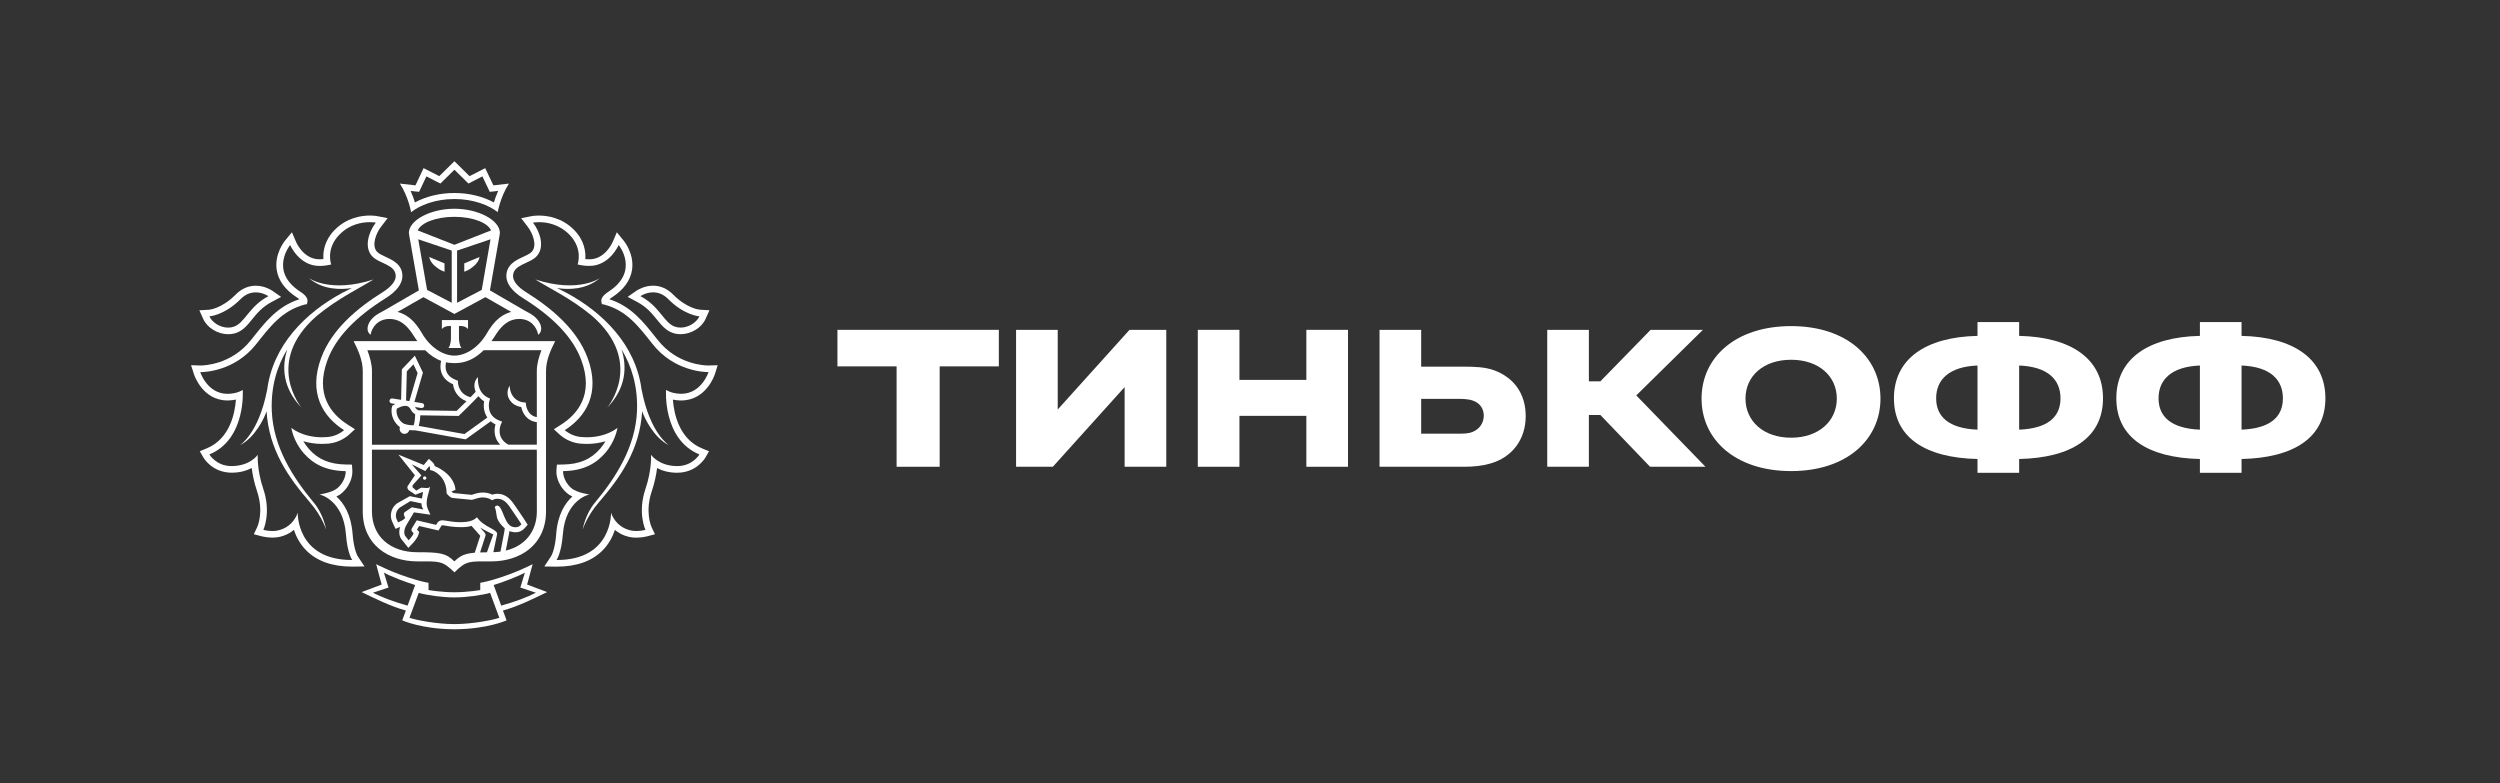 <?xml version="1.0" encoding="UTF-8"?> <svg xmlns="http://www.w3.org/2000/svg" width="431" height="135" viewBox="0 0 431 135" fill="none"><rect x="0" y="0" width="431" height="135" fill="#333333" stroke="none"/> <path d="M73.232 82.13C73.07 82.116 72.934 82.24 72.924 82.397C72.913 82.561 73.035 82.7 73.199 82.703C73.357 82.718 73.497 82.596 73.511 82.436C73.511 82.279 73.396 82.134 73.232 82.13Z" fill="white"></path> <path d="M92.514 101.398L90.876 100.775L91.328 99.094L91.826 97.26C91.826 97.26 88.923 98.823 84.835 99.999C83.674 100.33 82.796 100.479 82.796 100.479V101.726C82.796 101.726 80.61 102.103 78.399 102.103H78.374H78.342H78.299H78.273C76.063 102.103 73.877 101.726 73.877 101.726V100.479C73.877 100.479 72.995 100.33 71.838 99.999C67.749 98.823 64.85 97.26 64.85 97.26L65.341 99.094L65.803 100.775L64.162 101.398L62.342 102.075C64.431 103.075 67.323 104.535 69.971 105.254L69.347 106.949C69.347 106.949 72.705 108.47 78.299 108.484V108.488H78.317H78.342H78.363H78.377V108.484C83.978 108.47 87.332 106.949 87.332 106.949L86.705 105.254C89.353 104.535 92.252 103.075 94.331 102.075L92.514 101.398ZM64.284 102.189L66.979 101.298L66.183 98.717C67.369 99.386 70.032 100.39 71.573 100.857L70.272 104.407C67.892 103.755 65.911 102.997 64.284 102.189ZM78.342 107.594C75.213 107.594 71.641 106.878 70.591 106.508L72.189 102.21C73.515 102.594 76.274 103.004 78.277 102.99H78.281H78.342H78.395H78.403C80.406 103.004 83.158 102.594 84.491 102.21L86.085 106.508C85.035 106.882 81.466 107.594 78.342 107.594ZM86.404 104.407L85.107 100.857C86.651 100.39 89.307 99.386 90.496 98.717L89.704 101.298L92.396 102.189C90.765 102.997 88.794 103.755 86.404 104.407Z" fill="white"></path> <path d="M78.338 34.311C81.671 34.311 84.337 35.408 85.809 36.58C85.809 36.58 86.246 33.962 87.741 31.651L85.057 31.954L83.652 28.988L80.954 30.369L78.338 27.798L75.729 30.369L73.027 28.988L71.626 31.954L68.942 31.651C70.437 33.962 70.874 36.58 70.874 36.58C72.35 35.408 75.009 34.311 78.338 34.311ZM71.504 32.994L72.25 33.072L72.572 32.399L73.511 30.405L75.253 31.299L75.926 31.64L76.464 31.113L78.342 29.262L80.223 31.113L80.76 31.64L81.434 31.299L83.165 30.405L84.114 32.399L84.43 33.072L85.175 32.994L85.885 32.908C85.558 33.638 85.318 34.329 85.146 34.902C83.269 33.862 80.825 33.271 78.334 33.271C75.855 33.271 73.414 33.862 71.53 34.902C71.354 34.329 71.118 33.635 70.791 32.908L71.504 32.994Z" fill="white"></path> <path d="M117.436 69.04C121.747 69.04 123.187 64.681 123.248 64.496L123.728 62.962L122.112 63.011H122.105C121.535 63.011 116.78 62.887 113.408 58.628L113.089 58.233C110.885 55.448 108.796 52.803 105.062 51.595C105.17 51.499 105.324 51.378 105.535 51.243C107.517 49.947 108.671 48.373 108.961 46.546C109.384 43.797 107.621 41.607 107.542 41.518L106.342 40.044L105.593 41.792C105.542 41.903 104.281 44.702 101.629 44.702H101.432C101.25 44.691 101.078 44.684 100.906 44.669C100.999 43.419 100.769 41.486 99.006 39.673C96.889 37.491 94.287 37.163 92.925 37.163C92.198 37.163 91.714 37.252 91.664 37.259L89.851 37.615L90.969 39.079C91.847 40.208 92.642 42.291 91.7 43.38C91.399 43.726 90.779 44.007 90.184 44.288C88.962 44.847 87.296 45.624 87.296 47.604C87.296 48.886 88.296 50.224 90.109 51.364C95.477 54.718 98.788 58.218 100.218 62.082C102.429 68.025 99.544 71.415 96.742 73.199L95.484 74.004L96.584 75.008C96.731 75.136 98.078 76.315 100.067 76.486C100.443 76.511 100.805 76.532 101.142 76.532C102.418 76.532 103.504 76.333 104.385 76.066C104.141 76.489 103.844 76.92 103.468 77.355C101.866 79.199 99.895 80.04 97.061 80.082L96.007 80.1L95.925 81.151C95.914 81.361 95.835 83.308 97.691 84.964C97.974 85.221 98.318 85.431 98.677 85.605C97.419 86.731 96.14 88.689 95.892 92.047C95.685 94.849 95.011 95.885 95.004 95.896L93.839 97.662L95.943 97.691C99.418 97.691 102.081 96.737 103.926 94.849C105.016 93.731 105.639 92.471 106.008 91.353C106.614 91.865 107.395 92.314 108.413 92.552C108.8 92.641 109.223 92.691 109.678 92.691C110.66 92.691 111.48 92.485 111.573 92.463L112.917 92.107L112.322 90.861C112.279 90.761 111.158 88.262 112.365 84.694C112.885 83.152 113.15 81.77 113.279 80.695C114.125 81.133 115.257 81.496 116.723 81.5C120.048 81.5 121.514 79.032 121.582 78.929L122.237 77.796L121.023 77.298C117.059 75.663 116.182 71.273 116.006 68.894C116.364 68.962 116.773 69.026 117.235 69.04H117.436ZM120.578 78.348C120.578 78.348 119.417 80.353 116.755 80.353H116.723C113.526 80.335 112.236 78.398 112.236 78.398C112.236 78.398 112.423 80.919 111.269 84.32C109.882 88.418 111.279 91.349 111.279 91.349C111.279 91.349 110.534 91.548 109.674 91.548C109.344 91.548 109 91.516 108.678 91.431C106.008 90.801 105.342 88.386 105.342 88.386C105.342 88.386 105.589 96.544 96.018 96.544H95.943C95.943 96.544 96.785 95.405 97.035 92.125C97.491 86.072 101.615 85.242 101.615 85.242C101.615 85.242 99.415 84.968 98.462 84.117C96.971 82.774 97.075 81.222 97.075 81.222C100.443 81.175 102.647 80.036 104.328 78.103C106.148 76.009 106.449 73.755 106.449 73.755C106.449 73.755 104.639 75.385 101.138 75.385C100.83 75.385 100.501 75.371 100.164 75.339C98.508 75.207 97.362 74.161 97.362 74.161C101.006 71.839 103.564 67.787 101.296 61.683C99.479 56.794 95.115 53.141 90.722 50.388C89.26 49.48 88.446 48.472 88.446 47.604C88.446 45.56 91.37 45.495 92.571 44.121C93.954 42.526 93.087 39.937 91.886 38.381C91.886 38.381 92.291 38.299 92.929 38.299C94.194 38.299 96.383 38.616 98.182 40.468C100.572 42.925 99.58 45.599 99.58 45.599L100.221 45.723C100.605 45.805 100.984 45.82 101.379 45.837C101.465 45.837 101.551 45.841 101.637 45.841C105.109 45.841 106.66 42.234 106.66 42.234C106.66 42.234 110.351 46.745 104.919 50.278C103.984 50.883 103.572 51.442 103.679 52.04L103.765 52.432L104.152 52.5C108.09 53.561 110.083 56.26 112.516 59.33C116.21 63.998 121.438 64.147 122.083 64.147H122.151C122.151 64.147 120.958 67.89 117.443 67.89C117.386 67.89 117.335 67.89 117.274 67.886C115.658 67.829 114.831 67.213 114.831 67.213C114.831 67.213 114.196 75.713 120.578 78.348Z" fill="white"></path> <path d="M109.865 52.066C111.473 52.917 112.409 54.056 113.229 55.067C114.036 56.054 114.802 57.005 115.999 57.4C116.426 57.546 116.877 57.613 117.336 57.613C119.135 57.613 120.941 56.52 121.625 55.007L122.313 53.49L120.647 53.39C120.568 53.387 118.425 53.194 116.039 50.769C115.057 49.776 113.871 49.252 112.591 49.252C111.029 49.252 109.872 50.029 109.743 50.107L108.209 51.179L109.865 52.066ZM112.595 50.399C113.398 50.399 114.333 50.67 115.218 51.578C117.995 54.38 120.579 54.537 120.579 54.537C120.109 55.569 118.748 56.477 117.339 56.477C117.013 56.477 116.687 56.428 116.361 56.317C114.451 55.676 113.767 52.828 110.409 51.054C110.409 51.054 111.348 50.399 112.595 50.399Z" fill="white"></path> <path d="M110.617 67.196V67.253C109.649 59.497 103.98 53.896 97.674 50.488C97.09 50.178 96.552 49.915 96.029 49.662C97.95 49.958 101.042 49.993 103.428 47.935C103.428 47.935 99.777 50.606 92.295 48.181C94.366 49.516 98.39 51.4 102.063 54.452C111.247 62.471 104.675 70.294 104.675 70.294C107.976 66.872 108.112 63.204 107.141 60.209C108.879 63.083 109.99 66.573 109.818 70.874C109.563 77.038 106.155 82.369 102.568 86.652C100.845 88.732 100.458 91.285 100.458 91.285C100.458 91.285 101.153 89.031 103.149 86.713C106.994 82.24 110.28 77.594 110.71 70.899C111.108 72.113 112.745 75.493 115.343 76.764C115.35 76.767 112.086 74.812 110.617 67.196Z" fill="white"></path> <path d="M61.672 95.893C61.668 95.882 61.002 94.846 60.786 92.043C60.536 88.686 59.26 86.727 57.999 85.602C58.364 85.431 58.701 85.221 58.984 84.961C60.837 83.305 60.758 81.357 60.747 81.147L60.675 80.097L59.615 80.079C56.788 80.033 54.813 79.192 53.211 77.351C52.839 76.917 52.538 76.486 52.294 76.062C53.175 76.329 54.254 76.529 55.533 76.529C55.877 76.529 56.232 76.507 56.608 76.482C58.597 76.311 59.944 75.136 60.095 75.005L61.195 74.001L59.937 73.196C57.124 71.408 54.251 68.018 56.458 62.079C57.888 58.215 61.195 54.715 66.57 51.36C68.383 50.221 69.376 48.882 69.376 47.6C69.376 45.62 67.713 44.84 66.491 44.285C65.896 44.004 65.276 43.722 64.975 43.377C64.029 42.291 64.829 40.204 65.703 39.075L66.828 37.612L65.008 37.256C64.954 37.249 64.477 37.16 63.746 37.16C62.385 37.16 59.79 37.487 57.669 39.67C55.902 41.486 55.669 43.42 55.759 44.666C55.587 44.68 55.415 44.687 55.236 44.698H55.042C52.383 44.698 51.126 41.899 51.076 41.789L50.327 40.04L49.115 41.515C49.047 41.604 47.277 43.797 47.707 46.543C47.994 48.369 49.148 49.943 51.129 51.239C51.344 51.375 51.495 51.496 51.602 51.592C47.872 52.799 45.786 55.448 43.583 58.233L43.264 58.628C39.895 62.887 35.13 63.012 34.56 63.012L32.937 62.962L33.431 64.496C33.488 64.682 34.925 69.04 39.24 69.04L39.447 69.033C39.903 69.019 40.311 68.958 40.677 68.887C40.498 71.262 39.62 75.653 35.653 77.291L34.441 77.789L35.097 78.922C35.162 79.025 36.631 81.493 39.964 81.493C41.418 81.489 42.551 81.126 43.4 80.688C43.529 81.763 43.794 83.145 44.314 84.687C45.521 88.255 44.396 90.754 44.353 90.854L43.758 92.1L45.106 92.457C45.195 92.478 46.023 92.684 47.001 92.684C47.46 92.684 47.883 92.635 48.263 92.546C49.284 92.307 50.072 91.858 50.671 91.346C51.036 92.464 51.663 93.724 52.749 94.842C54.598 96.73 57.257 97.684 60.733 97.684L62.84 97.655L61.672 95.893ZM60.654 96.544C51.083 96.544 51.326 88.386 51.326 88.386C51.326 88.386 50.66 90.801 47.99 91.431C47.671 91.516 47.331 91.549 46.998 91.549C46.138 91.549 45.396 91.349 45.396 91.349C45.396 91.349 46.786 88.418 45.4 84.32C44.253 80.919 44.439 78.398 44.439 78.398C44.439 78.398 43.153 80.335 39.953 80.353H39.92C37.258 80.353 36.097 78.348 36.097 78.348C42.475 75.717 41.848 67.221 41.848 67.221C41.848 67.221 41.021 67.833 39.401 67.894C39.344 67.897 39.29 67.897 39.233 67.897C35.714 67.897 34.524 64.155 34.524 64.155H34.596C35.244 64.155 40.465 64.005 44.16 59.337C46.593 56.267 48.589 53.572 52.52 52.507L52.914 52.439L53 52.048C53.107 51.45 52.699 50.89 51.764 50.285C46.331 46.749 50.022 42.241 50.022 42.241C50.022 42.241 51.566 45.845 55.046 45.845C55.132 45.845 55.211 45.841 55.3 45.841C55.691 45.82 56.078 45.806 56.458 45.724L57.099 45.599C57.099 45.599 56.107 42.925 58.5 40.468C60.299 38.612 62.489 38.299 63.75 38.299C64.391 38.299 64.789 38.381 64.789 38.381C63.592 39.941 62.725 42.526 64.108 44.121C65.305 45.492 68.226 45.56 68.226 47.604C68.226 48.469 67.412 49.48 65.95 50.388C61.553 53.141 57.189 56.794 55.376 61.683C53.111 67.787 55.666 71.835 59.317 74.161C59.317 74.161 58.171 75.208 56.512 75.339C56.175 75.371 55.849 75.386 55.533 75.386C52.036 75.386 50.226 73.755 50.226 73.755C50.226 73.755 50.527 76.009 52.337 78.103C54.028 80.036 56.232 81.176 59.6 81.222C59.6 81.222 59.708 82.775 58.217 84.117C57.261 84.964 55.06 85.242 55.06 85.242C55.06 85.242 59.188 86.072 59.64 92.125C59.887 95.405 60.722 96.544 60.722 96.544H60.654V96.544Z" fill="white"></path> <path d="M39.337 57.618C39.8 57.618 40.251 57.55 40.678 57.404C41.882 57.009 42.645 56.058 43.451 55.072C44.275 54.06 45.203 52.921 46.812 52.07L48.468 51.187L46.931 50.115C46.801 50.033 45.648 49.26 44.089 49.26C42.806 49.26 41.616 49.78 40.638 50.777C38.252 53.199 36.112 53.394 36.033 53.398L34.367 53.494L35.052 55.015C35.74 56.521 37.542 57.618 39.337 57.618ZM41.459 51.582C42.347 50.674 43.283 50.403 44.089 50.403C45.329 50.403 46.268 51.059 46.268 51.059C42.913 52.835 42.225 55.681 40.308 56.322C39.993 56.432 39.663 56.482 39.337 56.482C37.929 56.482 36.567 55.577 36.102 54.541C36.102 54.538 38.682 54.381 41.459 51.582Z" fill="white"></path> <path d="M46.858 70.878C46.679 66.577 47.79 63.087 49.532 60.213C48.56 63.208 48.693 66.876 51.997 70.298C51.997 70.298 45.425 62.474 54.613 54.455C58.289 51.404 62.31 49.52 64.377 48.185C56.899 50.61 53.247 47.939 53.247 47.939C55.634 49.997 58.726 49.962 60.647 49.662C60.127 49.915 59.583 50.179 59.006 50.489C52.692 53.896 47.027 59.498 46.056 67.253V67.193C44.59 74.809 41.329 76.764 41.329 76.764C43.923 75.493 45.557 72.117 45.955 70.9C46.389 77.594 49.675 82.241 53.52 86.713C55.516 89.031 56.218 91.285 56.218 91.285C56.218 91.285 55.827 88.732 54.097 86.653C50.517 82.376 47.109 77.042 46.858 70.878Z" fill="white"></path> <path d="M76.178 55.185V56.723C76.712 56.079 77.744 56.211 77.744 56.211V58.429C77.744 58.429 77.708 59.519 77.317 59.992H78.435H79.55C79.166 59.522 79.127 58.429 79.127 58.429V56.211C79.127 56.211 80.159 56.079 80.689 56.723V55.185H78.435H76.178Z" fill="white"></path> <path d="M75.217 46.062C75.93 46.625 76.342 46.717 76.356 46.728L76.636 46.856V45.407L74.013 44.31C74.013 44.314 74.038 45.15 75.217 46.062Z" fill="white"></path> <path d="M81.456 46.062C82.642 45.15 82.663 44.31 82.663 44.31L80.04 45.407V46.856L80.316 46.728C80.334 46.717 80.742 46.625 81.456 46.062Z" fill="white"></path> <path d="M86.182 40.162C86.182 37.965 82.459 35.988 78.349 35.988H78.345H78.335H78.324C74.214 35.988 70.49 37.965 70.49 40.162L70.573 40.703L72.214 50.064L70.566 51.015L66.302 53.49H66.316C66.316 53.49 65.356 53.978 64.911 54.281C63.288 55.402 62.944 57.037 63.886 57.713C64.119 56.381 65.18 54.986 67.165 54.986C68.595 54.986 69.684 55.719 70.566 56.819C70.791 57.097 71.006 57.393 71.207 57.713C71.454 58.116 71.702 58.468 71.949 58.81H60.966C61.772 60.423 62.539 62.132 62.539 63.987V88.144C62.539 93.991 67.065 96.783 71.96 96.783C75.744 96.783 76.252 96.612 78.342 98.677C80.42 96.609 80.929 96.783 84.716 96.783C89.615 96.783 94.134 93.991 94.134 88.144V63.987C94.134 62.132 94.9 60.423 95.71 58.81H84.724C84.967 58.472 85.215 58.116 85.462 57.713C85.666 57.393 85.877 57.097 86.1 56.819C86.988 55.715 88.074 54.986 89.504 54.986C91.489 54.986 92.546 56.378 92.783 57.713C93.725 57.037 93.385 55.402 91.751 54.281C91.313 53.978 90.353 53.49 90.353 53.49H90.367L86.103 51.015L84.462 50.064L86.103 40.703L86.182 40.162ZM72.106 41.251L77.876 43.196V52.201L73.629 49.975L72.106 41.251ZM73.3 60.38C74.246 61.317 75.174 61.897 76.055 62.218C75.941 62.67 75.79 63.603 76.217 64.532C76.564 65.28 77.195 65.857 78.102 66.242C78.202 67.167 78.79 68.56 80.42 69.176C79.707 69.891 79.012 70.564 78.729 70.839L72.117 70.735C71.967 70.66 71.712 70.493 71.598 70.255C71.583 70.222 71.562 70.205 71.551 70.169L72.63 70.344C72.655 70.347 72.676 70.347 72.698 70.347C72.906 70.347 73.088 70.205 73.124 69.991C73.16 69.752 72.999 69.535 72.766 69.5L71.44 69.293L72.913 64.24L71.519 61.324L69.283 63.674L69.147 68.93L67.645 68.695C67.412 68.649 67.19 68.82 67.151 69.051C67.115 69.282 67.273 69.5 67.509 69.542L68.14 69.639C67.914 69.767 67.767 69.867 67.749 69.881L67.62 69.97L67.584 70.126C67.219 71.601 68.047 73 68.939 73.627L68.907 73.812C68.871 74.04 68.921 74.261 69.057 74.446C69.186 74.635 69.387 74.748 69.609 74.788C69.656 74.795 69.706 74.798 69.749 74.798C70.136 74.798 70.472 74.531 70.569 74.143C70.903 74.182 71.207 74.189 71.415 74.189H71.591L80.266 75.746L80.413 75.649C81.104 75.169 83.738 73.26 84.602 72.63C84.838 72.833 85.103 73.018 85.426 73.171C85.147 74.104 85.129 75.539 86.236 76.671H64.126V63.991C64.126 62.763 63.764 61.527 63.338 60.387H73.3V60.38ZM84.021 71.982C83.143 72.623 80.886 74.261 80.069 74.83L72.185 73.424C72.203 73.353 72.221 73.285 72.239 73.214C72.343 72.808 72.447 72.252 72.454 71.601L79.08 71.707L79.205 71.579C79.305 71.48 81.405 69.464 82.477 68.303C82.731 68.62 83.05 68.923 83.466 69.19C83.323 69.959 83.383 71.056 84.021 71.982ZM70.824 70.625C71.01 71.013 71.347 71.273 71.58 71.419C71.573 71.782 71.537 72.348 71.44 72.847C71.418 72.957 71.39 73.061 71.358 73.164C71.34 73.228 71.322 73.281 71.307 73.324C70.96 73.324 70.275 73.281 69.716 73.078C69.097 72.85 68.172 71.722 68.387 70.479C68.656 70.315 69.276 69.97 69.856 69.97C70.304 69.966 70.609 70.176 70.824 70.625ZM70.003 69.062L70.136 64.016L71.275 62.816L71.992 64.304L70.58 69.147L70.003 69.062ZM83.95 95.22C83.52 95.22 83.122 95.227 82.763 95.241L83.702 92.339C83.849 91.937 83.108 91.42 82.803 90.968C83.265 91.257 84.462 91.887 85.039 92.14C84.978 92.232 83.95 95.22 83.95 95.22ZM86.895 91.922L86.282 95.099C85.892 95.152 85.476 95.181 85.05 95.198L85.695 92.143C85.888 91.235 83.434 90.954 82.222 89.17C81.631 89.832 80.517 90.028 79.399 90.028C78.377 90.028 77.356 89.864 76.736 89.743C76.579 89.718 76.428 89.701 76.281 89.701C75.923 89.701 75.597 89.811 75.371 90.188L75.192 90.487L71.849 89.704L71.017 91.072C70.899 91.292 70.892 91.481 71.082 91.688L71.307 91.933C71.153 92.418 70.458 93.147 70.458 93.147L69.96 92.531C69.566 92.093 69.63 91.296 70.043 90.555L71.368 88.33L74.199 88.736L73.758 87.739C73.167 86.421 74.067 84.744 74.163 83.779C74.131 84.071 73.862 84.135 73.547 84.135C73.26 84.135 72.942 84.082 72.73 84.082C72.648 84.082 72.576 84.089 72.537 84.117L71.77 84.58L71.164 84.049C71.092 83.946 71.067 83.708 71.246 83.529L72.648 81.97L70.992 80.051L73.311 81.208L74.016 80.357C74.21 80.546 74.128 81.04 74.128 81.04C74.851 81.058 76.88 82.173 76.987 84.772C76.994 84.851 76.994 84.94 76.994 85.025C76.994 85.025 77.012 85.057 77.048 85.111C77.191 85.306 77.585 85.808 78.087 85.855L81.291 86.168H81.305C81.656 86.168 82.355 85.759 83.251 85.759C83.738 85.759 84.283 85.883 84.863 86.246C84.863 86.246 85.154 86.019 85.627 85.994C85.662 85.99 85.702 85.99 85.738 85.99C87.175 85.99 87.769 87.279 88.54 88.351C89.12 89.166 89.894 90.377 89.894 90.377C89.608 90.715 89.343 90.9 88.898 90.9C88.776 90.9 88.637 90.89 88.486 90.861C86.945 90.58 86.723 87.432 85.845 87.183C85.799 87.169 85.749 87.165 85.706 87.165C85.422 87.165 85.297 87.414 85.297 87.414C85.698 88.486 85.465 88.921 85.895 89.747C86.218 90.359 86.791 90.865 87.028 91.103C87.028 91.111 86.963 91.574 86.895 91.922ZM69.691 88.917L69.838 89.284C69.742 89.604 68.631 90.06 68.631 90.06L68.391 89.54C68.136 88.985 68.19 88.048 68.964 87.475L70.763 86.385L72.669 86.788C72.633 87.389 72.995 87.838 72.995 87.838L70.996 87.457L69.799 88.28C69.598 88.419 69.584 88.679 69.691 88.917ZM87.196 94.924L87.744 92.083C87.773 91.915 87.809 91.719 87.834 91.556C87.988 91.62 88.153 91.673 88.332 91.705C88.536 91.745 88.726 91.762 88.898 91.762C89.737 91.762 90.224 91.324 90.55 90.95L90.973 90.463L90.629 89.928C90.597 89.875 89.837 88.679 89.249 87.86C89.135 87.699 89.024 87.539 88.913 87.365C88.246 86.375 87.411 85.132 85.738 85.132L85.587 85.135C85.311 85.153 85.075 85.207 84.885 85.278C84.358 85.032 83.817 84.908 83.254 84.908C82.563 84.908 81.979 85.096 81.592 85.228C81.481 85.26 81.38 85.296 81.302 85.31L78.173 85.004C78.134 84.997 78.005 84.922 77.851 84.737V84.722L78.528 84.452C78.338 82.212 76.174 80.834 74.966 80.368C74.912 80.143 74.805 79.919 74.615 79.737L73.941 79.103L73.35 79.808L73.06 80.168L68.681 78.38L71.53 81.934L70.404 83.626C69.992 84.06 70.447 84.495 70.447 84.495L71.609 85.289L72.812 84.844C72.856 84.844 72.891 84.854 72.931 84.858C72.873 85.039 72.798 85.751 72.748 85.951L70.659 85.541L68.462 86.773C67.334 87.596 67.179 88.96 67.599 89.893L67.842 90.423L68.19 91.171L68.957 90.854C68.968 90.851 68.978 90.847 68.985 90.84C68.71 91.716 68.821 92.549 69.315 93.098L69.781 93.682L70.401 94.461L71.082 93.735C71.282 93.536 71.931 92.813 72.132 92.193L72.278 91.719L71.945 91.356L71.891 91.292L72.264 90.68L74.991 91.317L75.604 91.456L75.93 90.922L76.109 90.63C76.141 90.569 76.152 90.559 76.278 90.559C76.374 90.559 76.471 90.569 76.575 90.591C77.603 90.783 78.553 90.879 79.395 90.879C80.212 90.879 80.7 90.847 81.284 90.655C81.284 90.655 82.749 92.307 82.799 92.371L81.903 95.12L81.864 95.287C80.166 95.423 79.338 95.793 78.338 96.787C76.887 95.355 75.858 95.206 71.956 95.206C67.287 95.206 64.123 92.485 64.123 88.141V77.519H92.546L92.553 88.141C92.557 91.666 90.475 94.123 87.196 94.924ZM93.342 60.38C92.908 61.52 92.546 62.755 92.546 63.984L92.55 71.91C90.883 71.633 90.686 69.849 90.679 69.77L90.647 69.407L90.289 69.375C89.565 69.307 89.085 69.001 88.68 68.609C87.863 67.798 87.859 66.48 87.863 66.469C87.852 66.537 86.963 67.773 87.995 69.122C88.429 69.692 89.056 70.041 89.869 70.18C90.059 71.17 90.801 72.566 92.55 72.779V76.661H87.633C85.365 75.407 86.325 73.199 86.372 73.107L86.566 72.687L86.132 72.523C83.677 71.618 84.351 69.183 84.387 69.079L84.487 68.723L84.154 68.567C82.126 67.634 82.402 65.116 82.427 65.013C81.803 65.515 81.577 66.541 82.007 67.545C81.775 67.808 81.463 68.129 81.122 68.478C79.022 67.947 78.958 66.028 78.958 65.939L78.954 65.643L78.678 65.536C77.858 65.234 77.295 64.781 77.019 64.173C76.708 63.5 76.819 62.795 76.905 62.456C77.145 62.51 77.385 62.549 77.614 62.567C77.851 62.592 78.094 62.606 78.338 62.606H78.352H78.37C78.614 62.606 78.854 62.592 79.091 62.567C80.398 62.438 81.864 61.879 83.391 60.377H93.342V60.38ZM85.68 52.368L87.623 53.49H87.651L88.139 53.771C87.042 54.074 86.204 54.619 85.501 55.334C85.476 55.356 85.451 55.384 85.426 55.409C85.265 55.58 85.103 55.765 84.953 55.954C84.924 55.99 84.896 56.029 84.863 56.068C84.713 56.26 84.573 56.456 84.437 56.663C84.415 56.698 84.39 56.734 84.365 56.766C84.204 57.005 84.05 57.261 83.896 57.525C82.513 59.892 80.305 61.306 78.342 61.31C76.382 61.306 74.174 59.892 72.791 57.525C72.641 57.268 72.49 57.019 72.329 56.777C72.296 56.73 72.268 56.684 72.239 56.645C72.103 56.449 71.967 56.257 71.827 56.075C71.791 56.025 71.759 55.986 71.723 55.943C71.573 55.762 71.418 55.58 71.264 55.413C71.232 55.388 71.211 55.356 71.178 55.327C70.472 54.612 69.638 54.07 68.537 53.771L69.032 53.49H69.053L70.996 52.368L72.992 51.232L78.324 54.117L78.335 54.106L78.349 54.117L83.681 51.232L85.68 52.368ZM83.05 49.979L78.8 52.205V43.196L84.566 41.251L83.05 49.979ZM78.338 42.206L72.017 39.724C72.555 38.459 75.034 37.384 78.338 37.381C81.645 37.384 84.125 38.459 84.659 39.724L78.338 42.206Z" fill="white"></path> <path d="M162 80.47V63.163H172.199V56.864H144.375V63.163H154.574V80.47H162Z" fill="white"></path> <path d="M182.35 70.601V56.864H175.171V80.47H181.509L193.886 66.733V80.47H201.065V56.864H194.728L182.35 70.601Z" fill="white"></path> <path d="M225.216 71.692V80.47H232.395V56.864H225.216V65.493H213.68V56.864H206.501V80.47H213.68V71.692H225.216Z" fill="white"></path> <path d="M252.387 80.47C254.021 80.47 255.506 80.321 256.893 79.924C260.606 78.883 263.032 75.858 263.032 71.742C263.032 67.824 260.953 65.097 257.635 63.857C256.051 63.262 254.17 63.212 252.387 63.212H245.01V56.864H237.832V80.47H252.387ZM251.15 68.766C252.14 68.766 253.081 68.766 253.922 69.064C255.11 69.46 255.804 70.452 255.804 71.643C255.804 72.882 255.11 73.924 253.972 74.42C253.18 74.767 252.387 74.767 251.15 74.767H245.01V68.766H251.15Z" fill="white"></path> <path d="M275.904 71.543L284.469 80.47H294.024L282.092 68.171L293.578 56.864H284.568L275.904 65.741H273.923V56.864H266.744V80.47H273.923V71.543H275.904Z" fill="white"></path> <path d="M308.796 56.22C299.141 56.22 293.349 61.675 293.349 68.717C293.349 75.759 299.141 81.214 308.796 81.214C318.4 81.214 324.193 75.759 324.193 68.717C324.193 61.675 318.4 56.22 308.796 56.22ZM308.796 75.461C303.993 75.461 300.924 72.585 300.924 68.717C300.924 64.849 303.993 62.022 308.796 62.022C313.548 62.022 316.668 64.849 316.668 68.717C316.668 72.585 313.548 75.461 308.796 75.461Z" fill="white"></path> <path d="M348.101 55.525H340.922V57.906C331.911 58.104 326.515 61.923 326.515 68.667C326.515 75.412 331.911 78.933 340.922 79.131V81.511H348.101V79.131C357.161 78.933 362.558 75.412 362.558 68.667C362.558 61.923 357.161 58.104 348.101 57.906V55.525ZM340.922 74.073C335.971 73.874 333.793 71.841 333.793 68.667C333.793 65.493 335.971 63.212 340.922 63.014V74.073ZM348.101 63.014C353.101 63.212 355.23 65.493 355.23 68.667C355.23 71.841 353.101 73.874 348.101 74.073V63.014Z" fill="white"></path> <path d="M386.442 55.525H379.263V57.906C370.252 58.104 364.856 61.923 364.856 68.667C364.856 75.412 370.252 78.933 379.263 79.131V81.511H386.442V79.131C395.502 78.933 400.898 75.412 400.898 68.667C400.898 61.923 395.502 58.104 386.442 57.906V55.525ZM379.263 74.073C374.312 73.874 372.133 71.841 372.133 68.667C372.133 65.493 374.312 63.212 379.263 63.014V74.073ZM386.442 63.014C391.442 63.212 393.571 65.493 393.571 68.667C393.571 71.841 391.442 73.874 386.442 74.073V63.014Z" fill="white"></path> </svg> 
